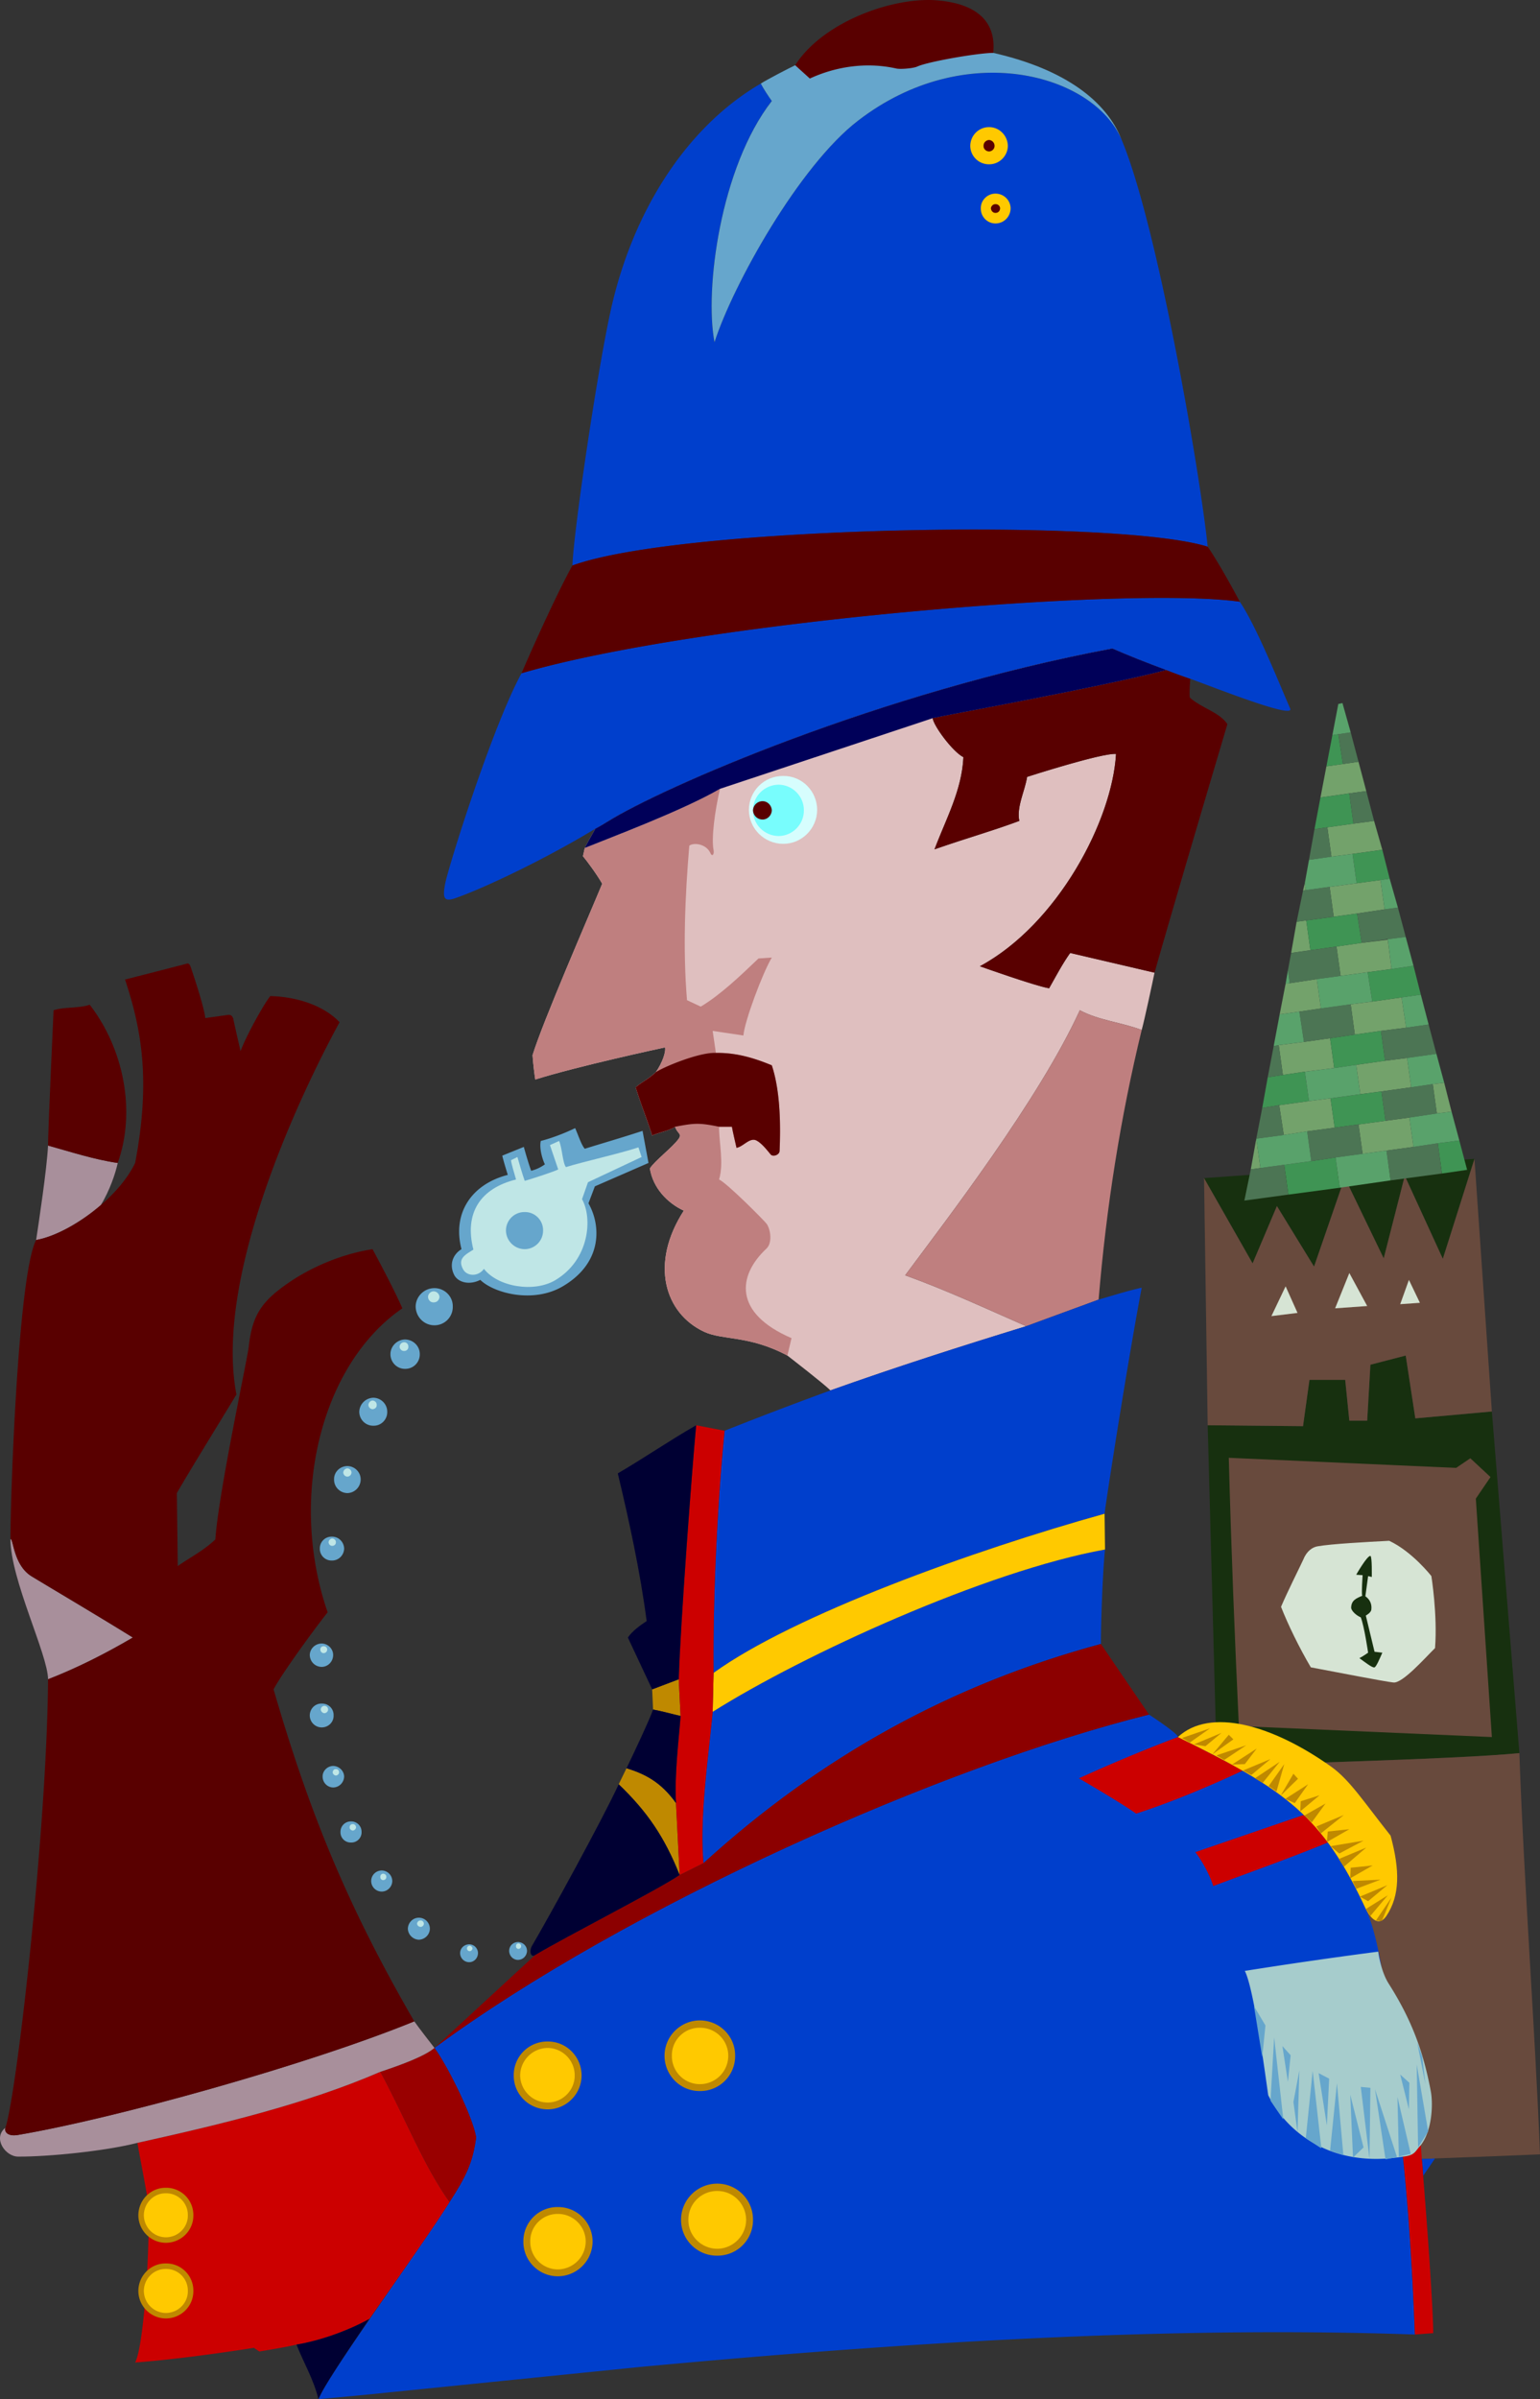 <svg xmlns="http://www.w3.org/2000/svg" width="335.982" height="523.229"><rect width="100%" height="100%" fill="#333333" stroke="none"/><path fill="#17300f" d="m321.685 252.729-6.903 21.8-8.3-18.1-4.598 18-8.5-17.599-6.7 19.399-8.1-13.2-5.302 12.5-10.597-18.6 59-4.2m9.797 129.601c-13.922 1.422-62.356 2.524-66 2.899l-2-74.399 20.8.2 1.403-10.102h7.797l.902 8.902h3.898l.7-12.203 7.703-2 2.097 13.703 16.7-1.5 6 74.5"/><path fill="#684a3d" d="m306.482 256.428-4.598 18-8.5-17.598-6.7 19.399-8.1-13.2-5.302 12.5-10.597-18.6.797 53.901 20.8.2 1.403-10.102h7.797l.902 8.902h3.898l.7-12.203 7.703-2 2.097 13.703 16.7-1.5-3.797-55.101-6.903 21.8-8.3-18.1m14.3 61.601 4.403 4.097-3.203 4.703 3.5 52-55.2-2.402c-.925-19.773-1.656-38.309-2.199-58.5l49.602 2.2 3.097-2.098m-56.3 154.5c3.867-.008 26.68-.926 45.703-1.7.715-.011 2.277-.027 2.898-.101 12.723-.457 22.899-.899 22.899-.899-1.024-26.476-3.524-59.476-4.5-87.5-13.922 1.422-62.356 2.524-66 2.899l-1 87.3"/><path fill="#73a26b" d="m284.282 194.229.602-.102-.2-1.597zm-11.398 60.801 2.098-.301-.899-6.399zm29.598-4.102 5.902-.8-.902-6.4-5.2.7-5.898.8.898 6.4 5.2-.7m-17.297-4.199 6-.8-.903-6.4-4.699.598-6.5.903 1 6.5 5.102-.801m31.5-4.301-1.602-6.3-2.5.3.899 6.402 3.203-.402m-15.301-4.398 6.5-.903-.902-6.398-4.797.601-6.301.899.898 6.398 4.602-.597m-16.699-4.301 6.398-.8-.898-6.5-5.703.8-5.5.7.902 6.5 4.8-.7m14.7-15.301 6.398-.898 1 6.597-5.5.703-5.699.797-.898-6.597 4.699-.602m-18.902-3.898.902-.102 5.898-.898.903 6.398-4.703.7-4.297.6 1.297-6.698m16.601-8.903 5.7-.699.8 6.402-5.2.7-5.901.8-.899-6.402 5.5-.8m-14.199-4.598-1.2 6.8 4.2-.601-.902-6.5-2.098.3m13.199-1.8 6-.899-.898-6.402-5.203.7-5.899.8.899 6.5 5.101-.7m-1-12.999 6.5-.899-1.8-6.3-4.5.597-5.7.801.899 6.402 4.601-.601m-.699-13.199 3.7-.5-1.7-6.403-3.402.5-3.598.5-1.3 6.801 6.3-.898"/><path fill="#3f9454" d="m292.282 259.03-.898-6.602-5.3.8-5.9.802.9 6.5 11.198-1.5m27.801-3.903-1.7-6.398-4.698.601.898 6.598 5.5-.8m-23.699-9.899 5.898-.8-.898-6.4-4.602.598-6.5.903.903 6.398 5.199-.7m-21-3.601 3.7-.597 6.5-.903-.9-6.398-4.8.7-3.3.5-1.2 6.698m20.5-9.398 6.3-.899-.902-6.5-5.699.797-5.398.801.898 6.5 4.8-.7m7.7-20.898 4.8-.703 1.599 6.301-4.2.602-6.398.898-1-6.398 5.2-.7m-12.602-11.402-6 .8.902 6.5 5.7-.8 5.5-.8-1-6.4-5.102.7m10.203-8 2-.3-1.602-6.298-6.5.899.899 6.398 5.203-.699m-13.102-18 6.3-.898.9 6.597-5.7.801-2.8.402 1.3-6.902m2.602-13.598 1.297-.203 1 6.5-3.598.5 1.3-6.797"/><path fill="#4c7554" d="m271.482 261.83 9.601-1.3-.898-6.5-5.203.699-2.098.3-1.402 6.801m43.101-5.902-.898-6.598-5.301.797-5.902.801.902 6.5 11.2-1.5m-23.2-3.5 5.898-.8-.898-6.4-5.2.7-6 .8.9 6.5 5.3-.8m-17.301-4.098 6-.8-1-6.5-3.7.597-1.3 6.703m33.399-4.601 6-.899-.899-6.402-4.7.7-6.5.902.9 6.398 5.199-.7m-30.899-8.8 3.3-.5-.901-6.5-1.098.2-1.3 6.8m30.398-4.199 6.402-.899-1.7-6.402-4.902.7-5.5.702.903 6.5 4.797-.601m-18.797-10.801 6.5-.898.898 6.597-5.398.801-5.703.8-1-6.6 4.703-.7m-6.5-12.098 4.199-.601 5.7-.8.898 6.401-5.2.7-5.898.898-.402-2.8.703-3.798m23.297-9.902-2.899.402-6 .899 1 6.398 5.7-.797 3.902-.5-1.703-6.402m-22.098 3.102 2.098-.301 6-.8-.899-6.5-5.2.698-.6.102-1.4 6.8m2.7-13.499 4.899-.7-.899-6.402-2.8.402-1.2 6.7m12.5-15 1.7 6.5-4.5.597-.9-6.597 3.7-.5m-3.398-12.801 1.699 6.398-3.402.5-1-6.5 2.703-.398"/><path fill="#59a26b" d="m303.384 257.428-.902-6.5-5.2.7-5.898.8.898 6.602 11.102-1.602m-23.199-3.398 5.898-.801-.898-6.5-5.102.8-6 .801.899 6.399 5.203-.7m33.5-4.699 4.699-.601-1.7-6.3-3.202.401-6 .899.902 6.398 5.3-.797m-23.402-9.8 6.5-.903-.898-6.398-4.8.7-6.4.8.9 6.398 4.698-.597m22.301-3.102 2.5-.3-1.7-6.298-6.401.899.902 6.398 4.7-.699m-33.399-15.199 4.297-.602 1 6.602-5.5.7-1.098.198 1.3-6.898m30.798-4.301 1.703 6.5-4.903.7-1-6.598 4.2-.602m-17.5-4.098 5.902-.8 1 6.398-4.7.602-6.5.898-.902-6.398 5.2-.7m-11.5-1.203.402 2.801-.902.102zm25.703-7.297 1.699 6.297-4.8.703-.802-6.5 3.903-.5m-1.703-6.402-1.797-6.3-2 .3.898 6.402 2.899-.402m-14.899-4.5 5.899-.8-.899-6.4-4.601.602-4.899.7-.898 5 .199 1.597 5.2-.699m.601-33.098 1.297-.203 2.703-.398-1.801-6.399-.902.2-1.297 6.8"/><path fill="#d6e4d4" d="m298.282 284.83-7 .5 3.102-7.703zm11.5-.703-4.3.301 1.902-5.3zm-26.699 2.203-5.7.7 3.099-6.5zm29.199 57.399s1.364 8.383.801 15.7c-2.125 2.073-7.125 7.776-9.101 7.5-2.024-.224-12.024-2.177-18-3.302-2.524-4.273-5.024-9.422-6.5-13.199 1.418-3.34 4.101-8.652 4.902-10.398.7-1.754 1.996-2.645 3.098-2.801 2.976-.524 10.375-.926 15.601-1.2 5.07 2.38 9.2 7.7 9.2 7.7"/><path fill="#17300f" d="M298.982 339.33c.394.106.3 4.598.3 4.598l-.8-.2s-.504 3.77-.598 4.4c.894.636 1.46 1.57 1.3 2.902-.07.707-1.202 1.3-1.202 1.3l1.902 7.899 1.7.2c-.575 1.308-1.31 3.058-1.7 3.198-.442.196-2.207-1.222-3.3-2 .94-.508 1.898-1.199 1.898-1.199s-.836-5.766-1.598-7.7c-1.059-.452-2.074-1.444-2.102-2.1.028-1.598 1.075-2.048 2.403-2.598-.172-.641.097-4.5.097-4.5l-1.398-.102s2.398-4.21 3.098-4.098"/><path fill="#dfbfbf" d="M203.482 156.627c.226 1.727 4.375 7.328 6.703 8.5-.328 7.227-3.828 13.528-6.301 20.102 7.312-2.547 12.594-3.996 18.5-6.2-.625-3.074 1.176-6.374 1.7-9.6 0 0 16.374-5.274 19.398-5-.829 14.519-12.707 37.116-29.7 46.3 0 0 12.172 4.34 15.102 4.8 1.473-2.574 2.855-5.253 4.598-7.699l18.402 4.297c-.426 2.059-2.227 10.492-2.8 12.5-4.427-1.672-9.325-2.074-13.5-4.297-8.927 19.524-29.071 45.637-38.102 57.797 8.976 3.227 17.777 7.328 26.402 11.102-14.723 4.527-28.36 8.898-42.7 14-1.667-1.617-8.093-6.574-9.402-7.602-8.425-4.472-14.074-3.273-18.199-5.199-8.558-4.031-11.875-14.824-4.398-26.398-3.625-1.676-6.727-4.977-7.403-9.2 1.102-1.726 4.977-4.613 6.301-6.5.766-1.148-.336-1.078-.8-2.601-1.325.875-3.243 1.156-5 1.898-1.126-3.574-2.524-6.972-3.598-10.5 1.523-1.273 2.773-1.773 4.398-3.297 1.41-2.046 2.238-4.406 2-5.402-1.691.36-19.125 4.125-28.3 7-.157-.875-.493-3.64-.598-5.3 2.304-7.473 12.199-30.141 15.199-37.4-1.258-2.175-3.324-4.948-4.2-6l.4-1.8c.573-1.18 1.343-2.484 2.3-4.2.902-.468 1.75-.984 2.598-1.5 11.726-7.374 59.375-28.292 110.203-37.8 3.457 1.508 7.504 3.121 11.797 4.7-14.754 3.824-48.899 9.972-51 10.5"/><path fill="#bf7f7f" d="M157.083 172.03c-8.125 4.722-23.875 10.617-29.5 12.898l-.398 1.8c.875 1.052 2.941 3.825 4.199 6-3 7.259-12.895 29.927-15.2 37.4.106 1.66.442 4.425.598 5.3 9.176-2.875 26.61-6.64 28.301-7 .238.996-.59 3.356-2 5.402-1.625 1.524-2.875 2.024-4.398 3.297 1.074 3.528 2.472 6.926 3.597 10.5 1.758-.742 3.676-1.023 5-1.898.465 1.523 1.567 1.453.801 2.601-1.324 1.887-5.2 4.774-6.3 6.5.675 4.223 3.777 7.524 7.402 9.2-7.477 11.574-4.16 22.367 4.398 26.398 4.125 1.926 9.774.727 18.2 5.2l.902-3.798c-12.727-5.476-11.746-13.648-5.5-19.5 1.367-1.222.941-4.183.097-5.402-.254-.434-8.453-8.726-10.398-9.7 1.074-3.675-.027-7.874 0-11.5h2.8c.141.891.641 3.024 1 4.602 1.473-.277 2.673-2.078 4.098-1.703 1.344.48 2.934 2.696 3.403 3.203.531.493 1.836.055 1.898-.8.207-4.926.274-12.778-1.7-18.7-3.823-1.578-7.726-2.777-12.198-2.703l-.703-4.797 6.703 1c.273-3.175 4.199-13.652 6.199-17l-2.902.2c-3.875 3.699-8.25 7.898-12.598 10.5l-3-1.403c-.926-11.074-.426-22.699.5-33.699 1-.75 3.7-.375 4.598 1.602.336.851.87.41.703-.602-.528-2.625.273-8.574 1.398-13.398m66.801 117.199c-8.625-3.774-17.426-7.875-26.402-11.102 9.03-12.16 29.175-38.273 38.101-57.797 4.176 2.223 9.074 2.625 13.5 4.297-4.625 19.028-7.726 38.625-9.398 58.801l-15.801 5.8"/><path fill="#590000" d="M210.185 165.127c-.328 7.227-3.828 13.528-6.301 20.102 7.312-2.547 12.594-3.996 18.5-6.2-.625-3.074 1.176-6.374 1.7-9.6 0 0 16.374-5.274 19.398-5-.829 14.519-12.707 37.116-29.7 46.3 0 0 12.172 4.34 15.102 4.8 1.473-2.574 2.855-5.253 4.598-7.699l18.402 4.297c4.875-17.172 15.898-54.199 15.898-54.199-1.824-2.676-5.625-3.473-8.199-5.8-.152-1.016.102-4.098.102-4.098a107.09 107.09 0 0 1-5.203-1.903c-14.754 3.825-48.899 9.973-51 10.5.226 1.727 4.375 7.328 6.703 8.5m-62.903 80.602c-1.324.875-3.242 1.156-5 1.898-1.125-3.574-2.523-6.972-3.597-10.5 1.523-1.273 2.773-1.773 4.398-3.297 1.875-1.226 9.524-4.375 13.102-4.203 4.472-.074 8.375 1.125 12.199 2.703 1.973 5.922 1.906 13.774 1.7 18.7-.063.855-1.368 1.293-1.9.8-.468-.507-2.058-2.722-3.402-3.203-1.425-.375-2.625 1.426-4.097 1.703-.36-1.578-.86-3.71-1-4.601h-2.801c-4.395-.895-5.356-.805-9.602 0"/><path fill="#66a6cc" d="M170.083 373.428c.375 3.125-.226 6.324-.5 8.402-2.176 1.825-5.426 3.223-7.7 5v-8.402c2.474-1.773 8.2-5 8.2-5"/><path fill="#71accc" d="M169.482 374.33c.375 2.7-.145 5.473-.399 7.297-1.867 1.555-4.683 2.77-6.7 4.301v-7.3c2.188-1.512 7.099-4.298 7.099-4.298"/><path fill="#7bb2cc" d="M168.982 375.229c.277 2.277-.165 4.625-.297 6.2-1.664 1.284-4.047 2.312-5.703 3.6v-6.1c1.804-1.349 6-3.7 6-3.7"/><path fill="#86b9cc" d="M168.384 376.127c.273 1.856-.086 3.778-.2 5-1.355 1.117-3.304 1.957-4.702 3v-5c1.515-1.082 4.902-3 4.902-3"/><path fill="#90bfcc" d="M167.884 377.03c.176 1.43-.106 2.925-.2 3.898-1.05.848-2.566 1.5-3.6 2.3v-3.898c1.128-.824 3.8-2.3 3.8-2.3"/><path fill="#9bc6cc" d="M167.282 377.928c.176 1.008-.023 2.074-.097 2.8-.743.575-1.828 1.044-2.602 1.602v-2.8c.844-.559 2.7-1.602 2.7-1.602"/><path fill="#a6cccc" d="M166.782 378.83c.075.582-.043 1.223-.097 1.598-.438.406-1.086.688-1.5 1v-1.598c.453-.398 1.597-1 1.597-1"/><path fill="#003fcc" d="M244.685 30.428c7.773 18.426 17.105 72.426 18.797 88.8-19.813-6.226-114.887-4.538-138.598 4.102.316-7.855 5.242-41.144 8.2-54.902 4.62-21.734 16.374-40.574 32.898-50.2.578 1.126 1.578 2.626 2.402 3.802-11.246 14.457-14.695 41.195-12.5 52.597 4.078-12.625 18.52-38.5 31.3-48.297 23.4-18.07 51.43-10.136 57.5 4.098m15.001 117.602a107.09 107.09 0 0 1-5.203-1.903c-4.293-1.578-8.34-3.191-11.797-4.699-50.828 9.508-98.477 30.426-110.203 37.8-.848.516-1.696 1.032-2.598 1.5-10.734 6.524-24.078 12.888-30.402 15.102-2.61.934-2.93.09-2.399-2.902.606-3.55 10.375-34.574 16.7-46.098 37.788-11.113 131.773-19.097 156.699-15.601 3.644 5.293 8.878 18.5 11 23.3.976 2.325-15.606-4.23-21.797-6.5m-20 135.399c3.64-1.043 6.172-1.875 9.398-2.598-3.023 16.055-7.324 43.457-8.101 49.297-28.723 7.992-67.79 22.059-85.297 34.703-.176-14.332.672-35.578 2.398-52.8a884.15 884.15 0 0 1 23.102-8.801c14.34-5.102 27.976-9.473 42.699-14l15.8-5.8m.501 75.101c-32.328 8.722-60.926 24.324-86.703 47.8-.922-9.976 1.078-23.078 2-33 19.804-12.492 59.714-30.73 85.601-35.402-.476 4.227-.926 16.277-.898 20.602m-159.5 147.199c-5.532 7.984-10.317 15.125-11.203 17.5 5.277-.477 10.675-.977 15.601-1.5l54.3-5.5c55.474-5.176 114.126-9.024 169.302-7.102-.477-12.523-1.243-25.883-2.602-38.797-2.426-23.664-3.879-44.812-8.101-54-9.524-20.476-17.524-25.976-41-37.5.175-.675-6.297-4.902-6.297-4.902-45.02 11.195-114.067 41.899-155.903 72.7 2.926 3.976 8.383 15.066 9.102 19.5-.727 5.491-2.16 8.46-5.8 14.1-3.259 5.255-10.856 15.974-17.4 25.5m229.798-31.198a48.774 48.774 0 0 0-.297-3.7c.715-.011 2.277-.027 2.898-.101l-2.601 3.8"/><path fill="#ffc900" d="M155.482 373.33c19.804-12.492 59.714-30.73 85.601-35.402l-.101-7.8c-28.723 7.991-67.79 22.058-85.297 34.702l-.203 8.5"/><path fill="#bf8900" d="m148.083 366.229-5.8 2.2.199 4.401c1.976.356 4.308 1.024 6 1.399l-.399-8m.199 42.699c-3.324-8.324-7.074-13.824-13.3-19.8l1.703-3.5c3.906 1.226 7.441 2.894 10.797 7.6l.8 15.7"/><path fill="#c00" d="M308.685 509.127c-.477-12.523-1.243-25.883-2.602-38.797 2.727-.265 2.625-1.226 3.899-2.5.046.73.136 1.754.203 3a49.43 49.43 0 0 1 .297 3.7c.906 10.804 2.226 29.62 2.203 34.3l-4 .297m-19-107.297c-7.778 3.223-17.094 6.524-25 9.5-.66-2.277-2.493-5.644-3.903-7.402l23.602-8.098c1.762 1.274 4.789 5.25 5.3 6m-32.702-23c-7.024 2.625-14.825 5.922-21.598 9 4.441 2.59 9.676 5.723 12.5 7.7 8.273-2.676 16.95-6.426 23.3-9.403-1.6-.898-13.288-6.96-14.202-7.297m-108.7 30.098-.8-15.7c-.356-6.374.644-14.042 1-19l-.399-8c.344-12.042 3.043-47.741 3.8-55.398l6.2 1.2c-1.726 17.222-2.574 38.468-2.398 52.8l-.203 8.5c-.922 9.922-2.922 23.024-2 33l-5.2 2.598M64.685 511.33c5.246-.882 11.234-3.03 15.898-5.601 6.625-9.496 14.238-20.238 17.5-25.5-5.691-7.977-9.457-17.906-15.101-28.399-16.223 7.024-35.024 11.524-53 15.5.175 1.223 2.078 10.95 2.3 12.899.586 6.066-.652 30.941-2.8 35 6.796-.477 17.644-1.875 25.902-3.2l1.2.801c3.41-.558 6.284-1.07 8.1-1.5"/><path fill="#003" d="M136.982 357.127c.976-1.441 2.71-2.672 4.101-3.597-1.426-10.809-3.824-21.875-6.3-32.2 6.206-3.644 11.277-7.175 17.1-10.5-.757 7.657-3.456 43.356-3.8 55.399l-5.8 2.2-5.301-11.302M80.583 505.729c-5.445 8.008-10.215 15.129-11.101 17.5-1.125-4.477-3.075-7.574-4.797-11.899 5.246-.882 11.234-3.03 15.898-5.601m35.5-81.399c3.754-6.39 15.418-27.648 18.899-35.203 6.226 5.977 9.976 11.477 13.3 19.801-4.73 3.223-24.324 13.176-31.597 17.5-.934.527-1.27-.98-.602-2.098m20.602-38.703c3.906 1.227 7.441 2.895 10.797 7.602-.356-6.375.644-14.043 1-19-1.692-.375-4.024-1.043-6-1.399-.692 2.024-4.125 9.375-5.797 12.797"/><path fill="#66a6cc" d="M244.685 30.428c-3.262-8.262-12.157-15.297-28-18.898-13.114-2.926-31.856-2.79-43.203 2.699-1.473.7-6.149 3.125-7.5 4 .578 1.125 1.578 2.625 2.402 3.8-11.246 14.458-14.695 41.196-12.5 52.598 4.078-12.625 18.52-38.5 31.3-48.297 23.4-18.07 51.43-10.136 57.5 4.098"/><path fill="#900" d="M94.782 446.627c2.926 3.977 8.383 15.067 9.102 19.5-.727 5.492-2.16 8.461-5.8 14.102-5.692-7.977-9.458-17.906-15.102-28.399 4.476-1.476 9.644-3.375 11.8-5.203"/><path fill="#a88f9b" d="M10.482 366.229c-.024-5.352-8.223-21.817-8.2-30.602.668-.02.66 5.817 4.7 8.203 3.308 2.024 14.043 8.356 22 13.297-6.024 3.528-12.125 6.625-18.5 9.102m15.203-112.602c-5.078-.722-10.426-2.472-15.203-3.797-.274 5.274-2.024 16.774-2.598 20.598 4.07-.715 9.508-3.637 14.098-7.598 1.972-3.207 3.226-6.976 3.703-9.203m69.097 193c-.906-1.172-3.324-4.273-4.398-5.797-23.488 9.59-65.828 21.305-86.602 24.797-2.035.309-2.89-.64-2.597-1.597-2.852 2.261-.012 6.324 2.797 6.3 6.562.024 18.828-1.175 26-3 17.976-3.976 36.777-8.476 53-15.5 4.476-1.476 9.644-3.375 11.8-5.203"/><path fill="#a6cccc" d="M309.982 467.83c2.476-3.226 2.675-8.828 2.203-11.601-1.664-8.992-4.336-15.942-9.203-23.602-1.774-2.773-2.297-7-2.297-7a1070.496 1070.496 0 0 0-29.102 4.203c1.977 3.914 4.274 21.325 5.102 27.098 4.277 8.54 14.273 15.926 29.398 13.402 2.727-.265 2.625-1.226 3.899-2.5"/><path fill="#66a6cc" d="m284.884 466.33 1.5-14.703 1.898 16.903zm24.5 2-.3-18.101 2.5 14.601zm-19.199.7 1.5-14.7 1.398 15.7zm15 1.3-.301-13 2.898 12.399zm-28-12.203.797-13.797 2 17.899zm18 12.403-.602-13.7 2.899 11.5zm-12.102-5.5.399-13.5-1.297 6.898zm6.899-11.7-.5 10.2-1.797-11.403zm14.8 17.098-4.8-14.8 2.3 15.3zm-23.199-22.199-.601 5.8-1.2-7.8zm28.699.301.7 6-1.797-9.102zm-2.8 5.699-.098 5.8-1.902-7.6zm-31.399-12.5-.7 6.898-1.8-11.097zm22.899 13.601-.2 15.5-1.898-15.703zm0 0"/><path fill="#ffc900" d="M256.982 378.83c6.976-6.476 20.511-2.738 33.5 6.5 4.046 2.93 6.976 7.524 12.902 15 2.058 7.579 2.035 13.082-.902 17.5-1.356 2.024-3.024 1.356-4.5-1.5-9.524-20.476-17.524-25.976-41-37.5"/><path fill="#bf8900" d="m257.884 379.03 6.098-2.102-4.399 3.102zm2.598 1.398 6-2.5-3.5 2.902zm4.902 2.402 6.5-2.203-4.8 3.203zm3.398 2 5.403-3.5-2.602 3.399zm2.403 1.297 6-2.5-4.203 3.5zm7.297 4.602 1.703-6-3.403 4.8zm-4.7-2.899 5.403-3.601-3.703 4.601zm9.403.098-3.801 3.7 2.8-4.798zm-14.102-8.598-4.601 3.297 3.601-4.297zm11.301 13 5-3.203-2.902 4.102zm4.199 3.598 4.602-2.598-3 4.098zm2.602 2.402 6-2.5-5 4zm3.097 4.297 7.2-1.199-5.297 2.8zm1.801 2.801 6-2.5-4.898 4.2zm2.602 1.902 4.797-.5-4.899 2.797zm-5-7.902 4.699-.5-4.902 2.8zm-5.903-6.598 4.102-1.3-4.2 3.5zm11.301 17.399 6.102-.3-5.301 2zm1.602 3.398 6-2.5-4.203 3.5zm1.297 2.703 4.8-3-3.8 4.5zm2.203 2.5 3.398-5-2.101 5.098zm-178.5 77.598a7.599 7.599 0 0 0 7.597-7.598 7.514 7.514 0 0 0-7.597-7.5 7.428 7.428 0 0 0-7.5 7.5 7.513 7.513 0 0 0 7.5 7.598m-2.203-36.398c4.07-.012 7.39-3.332 7.402-7.403-.012-4.117-3.332-7.437-7.402-7.398a7.31 7.31 0 0 0-7.399 7.398c-.039 4.07 3.281 7.39 7.399 7.403m33.203-4a7.604 7.604 0 0 0 7.699-7.7c.043-4.238-3.414-7.695-7.7-7.703-4.238.008-7.695 3.465-7.702 7.703.008 4.286 3.464 7.743 7.703 7.7m3.797 35.898a7.72 7.72 0 0 0 7.8-7.8 7.807 7.807 0 0 0-7.8-7.9 7.892 7.892 0 0 0-7.899 7.9 7.807 7.807 0 0 0 7.899 7.8m-120.297-2.801c3.343-.011 6.035-2.703 6-6a5.918 5.918 0 0 0-6-6c-3.297-.035-5.989 2.657-6 6 .011 3.297 2.703 5.989 6 6m0 16.5c3.343-.011 6.035-2.703 6-6a5.918 5.918 0 0 0-6-6c-3.297-.035-5.989 2.657-6 6 .011 3.297 2.703 5.989 6 6"/><path fill="#ffc900" d="M121.685 494.928a6.126 6.126 0 0 0 6.097-6.098 6.04 6.04 0 0 0-6.097-6c-3.32-.027-6.032 2.68-6 6a6.04 6.04 0 0 0 6 6.098m-2.203-36.398c3.253.004 5.91-2.649 5.902-5.903.008-3.3-2.649-5.953-5.902-6a6.076 6.076 0 0 0-6 6 5.99 5.99 0 0 0 6 5.903m33.203-4a6.19 6.19 0 0 0 6.199-6.2 6.104 6.104 0 0 0-6.2-6.101c-3.386-.047-6.152 2.715-6.1 6.101a6.104 6.104 0 0 0 6.1 6.2m3.798 35.898c3.453-.027 6.273-2.848 6.3-6.3-.027-3.5-2.847-6.321-6.3-6.298a6.24 6.24 0 0 0-6.297 6.297c-.024 3.453 2.797 6.274 6.297 6.301m-120.297-2.5c2.68-.016 4.832-2.168 4.797-4.8a4.715 4.715 0 0 0-4.797-4.798c-2.633-.035-4.785 2.118-4.801 4.797a4.845 4.845 0 0 0 4.8 4.801m.001 16.5c2.68-.016 4.832-2.168 4.797-4.8a4.715 4.715 0 0 0-4.797-4.798c-2.633-.035-4.785 2.118-4.801 4.797a4.845 4.845 0 0 0 4.8 4.801"/><path fill="#66a6cc" d="M112.982 427.428c1.113-.004 1.984-.875 2-2-.016-1.023-.887-1.894-2-1.898-1.036.004-1.907.875-1.899 1.898-.008 1.125.863 1.996 1.899 2"/><path fill="#bfe6e6" d="M113.083 425.03c.363-.008.625-.27.602-.602.023-.312-.239-.574-.602-.598-.281.024-.543.286-.5.598a.532.532 0 0 0 .5.602"/><path fill="#66a6cc" d="M102.384 427.928c1.023-.004 1.894-.875 1.898-2-.004-1.023-.875-1.894-1.898-1.898-1.125.004-1.996.875-2 1.898a1.98 1.98 0 0 0 2 2"/><path fill="#bfe6e6" d="M102.482 425.53c.296-.008.562-.27.601-.602-.039-.312-.305-.574-.601-.598-.344.024-.606.286-.598.598-.008.332.254.594.598.602"/><path fill="#66a6cc" d="M91.384 423.03c1.324-.051 2.387-1.114 2.398-2.403a2.399 2.399 0 0 0-2.398-2.398c-1.3 0-2.363 1.062-2.402 2.398.039 1.29 1.101 2.352 2.402 2.403"/><path fill="#bfe6e6" d="M91.782 420.229c.356.004.676-.313.7-.7-.024-.402-.344-.722-.7-.699-.43-.023-.75.297-.8.7.05.386.37.703.8.699"/><path fill="#66a6cc" d="M83.282 412.53c1.254-.008 2.282-1.036 2.301-2.301-.02-1.266-1.047-2.293-2.3-2.3a2.302 2.302 0 0 0-2.301 2.3 2.302 2.302 0 0 0 2.3 2.3"/><path fill="#bfe6e6" d="M83.583 410.03c.422-.008.73-.317.7-.7.03-.378-.278-.687-.7-.703-.34.016-.648.325-.601.703a.628.628 0 0 0 .601.7"/><path fill="#66a6cc" d="M76.583 401.83a2.22 2.22 0 0 0 2.3-2.3 2.25 2.25 0 0 0-2.3-2.301 2.25 2.25 0 0 0-2.3 2.3 2.222 2.222 0 0 0 2.3 2.301"/><path fill="#bfe6e6" d="M76.982 399.229c.363-.043.675-.356.703-.7-.028-.43-.34-.742-.703-.699-.41-.043-.723.27-.7.7-.023.343.29.656.7.699"/><path fill="#66a6cc" d="M72.685 389.83c1.308-.023 2.355-1.066 2.398-2.402-.043-1.234-1.09-2.277-2.398-2.3-1.262.023-2.309 1.066-2.301 2.3-.008 1.336 1.039 2.379 2.3 2.402"/><path fill="#bfe6e6" d="M73.282 387.229c.395-.043.707-.356.7-.7.007-.43-.305-.742-.7-.699-.375-.043-.691.27-.699.7.008.343.324.656.7.699"/><path fill="#66a6cc" d="M70.185 376.729c1.472 0 2.648-1.176 2.597-2.602a2.492 2.492 0 0 0-2.597-2.597c-1.426-.051-2.602 1.125-2.602 2.597a2.616 2.616 0 0 0 2.602 2.602"/><path fill="#bfe6e6" d="M70.782 373.627c.446-.03.797-.383.801-.797a.787.787 0 0 0-.8-.8c-.426-.008-.778.343-.801.8a.87.87 0 0 0 .8.797"/><path fill="#66a6cc" d="M70.185 363.53c1.363-.016 2.496-1.149 2.5-2.602-.004-1.351-1.137-2.484-2.5-2.5-1.442.016-2.575 1.149-2.602 2.5.027 1.453 1.16 2.586 2.602 2.602"/><path fill="#bfe6e6" d="M70.583 360.53a.79.79 0 0 0 .8-.801c0-.39-.339-.73-.8-.7-.379-.03-.719.31-.7.7-.019.45.321.793.7.8"/><path fill="#66a6cc" d="M72.384 340.33c1.473.04 2.652-1.14 2.7-2.601-.048-1.461-1.227-2.64-2.7-2.602a2.538 2.538 0 0 0-2.602 2.602 2.538 2.538 0 0 0 2.602 2.601"/><path fill="#bfe6e6" d="M72.482 337.127a.764.764 0 0 0 .8-.797c.008-.414-.347-.77-.8-.8a.874.874 0 0 0-.797.8c.023.461.375.817.797.797"/><path fill="#66a6cc" d="M75.782 325.627a2.976 2.976 0 0 0 2.903-3c.007-1.574-1.301-2.883-2.903-2.898-1.625.015-2.933 1.324-2.898 2.898-.035 1.653 1.273 2.961 2.898 3"/><path fill="#bfe6e6" d="M75.782 322.03a.921.921 0 0 0 .903-.903c-.016-.465-.41-.86-.903-.898a.99.99 0 0 0-.898.898c.031.5.422.895.898.903"/><path fill="#66a6cc" d="M81.482 310.928c1.66.04 3.027-1.328 3-3 .027-1.695-1.34-3.062-3-3.098a3.149 3.149 0 0 0-3.098 3.098c.023 1.672 1.39 3.04 3.098 3"/><path fill="#bfe6e6" d="M81.282 307.33c.532-.027.942-.437.903-.902.039-.547-.371-.957-.903-1-.48.043-.89.453-.898 1 .008.465.418.875.898.902"/><path fill="#66a6cc" d="M88.384 298.53a3.145 3.145 0 0 0 3.2-3.2c.019-1.746-1.419-3.18-3.2-3.203-1.758.024-3.195 1.457-3.2 3.203.005 1.793 1.442 3.227 3.2 3.2"/><path fill="#bfe6e6" d="M88.185 294.627c.507.024.941-.41.898-.898.043-.574-.39-1.004-.898-1-.555-.004-.985.426-1 1a.951.951 0 0 0 1 .898"/><path fill="#66a6cc" d="M94.782 289.03a3.996 3.996 0 0 0 4-4.102c.043-2.187-1.773-4.004-4-4-2.25-.004-4.066 1.813-4.097 4 .03 2.29 1.847 4.106 4.097 4.102"/><path fill="#bfe6e6" d="M94.583 284.03c.715.039 1.258-.504 1.3-1.2a1.303 1.303 0 0 0-1.3-1.203c-.629.008-1.176.555-1.2 1.203.024.696.571 1.239 1.2 1.2"/><path fill="#66a6cc" d="M128.384 262.428c2.687 4.68 3.226 12.902-5.602 18.102-6.476 3.804-15.047 1.484-18-1.403-2.425 1.227-4.89.528-5.699-1.097-1.101-2.2-.34-4.41 1.602-5.602-2.078-7.973 2.32-14.21 10.097-16.2-.418-1.359-1.007-3.3-1.199-4.198l4.7-1.903c.374 1.403 1.175 4.078 1.6 5.203a8.698 8.698 0 0 0 3-1.402c-.491-.934-1.276-3.48-.901-5.098 2.375-.609 5.175-1.675 7.5-2.8.675 1.523 1.375 3.722 2.101 4.5 3.274-1.028 8.508-2.543 12.602-3.903l1.297 7-11.7 5.102-1.398 3.7"/><path fill="#bfe6e6" d="m119.982 249.729 2-.899c.675 1.524.777 4.891 1.5 5.7 3.277-1.059 11.71-2.942 15.8-4.301l.7 2.101-11.7 5.5-1.3 3.7c2.296 4.054 1.71 13.207-5.899 17.699-4.633 2.707-12.437 1.426-15.5-2.5-1.293 1.793-3.824 1.625-4.601 0-1.133-2.195.398-3.047 2.3-4.2-2.043-8.007 1.532-13.37 9.301-15.3-.406-1.418-1-3.36-1.101-4.2l1.402-.699c.375 1.368 1.176 4.04 1.598 5.2 1.476-.41 6.757-2.133 7.3-2.5l-1.8-5.301"/><path fill="#66a6cc" d="M114.482 272.428a4.04 4.04 0 0 0 4-4.098 3.954 3.954 0 0 0-4-4 4.04 4.04 0 0 0-4.098 4 4.125 4.125 0 0 0 4.098 4.098"/><path fill="#d6fdfd" d="M170.884 184.03c4.05 0 7.375-3.325 7.398-7.403-.023-4.125-3.347-7.449-7.398-7.398-4.152-.051-7.477 3.273-7.5 7.398.023 4.078 3.348 7.403 7.5 7.403"/><path fill="#78fdfd" d="M169.884 182.33c3.023-.035 5.516-2.527 5.5-5.601.015-3.074-2.477-5.567-5.5-5.602-3.125.035-5.617 2.528-5.602 5.602-.015 3.074 2.477 5.566 5.602 5.601"/><path fill="#ffc900" d="M215.782 35.83c2.235.028 4.055-1.793 4.102-4-.047-2.285-1.867-4.105-4.102-4.101-2.257-.004-4.078 1.816-4.097 4.101a4.05 4.05 0 0 0 4.097 4m1.403 12.899c1.82.004 3.277-1.453 3.297-3.3-.02-1.747-1.477-3.204-3.297-3.2-1.774-.004-3.23 1.453-3.203 3.2-.028 1.847 1.43 3.304 3.203 3.3"/><path fill="#590000" d="M25.685 253.627c-5.078-.722-10.426-2.472-15.203-3.797-.024-2.777 1.203-29.5 1.203-29.5 2.273-.777 5.375-.375 7.898-1.203 7.406 9.578 10.125 23.227 6.102 34.5"/><path fill="#000059" d="M203.482 156.627c2.101-.527 36.246-6.675 51-10.5-4.293-1.578-8.34-3.191-11.797-4.699-50.828 9.508-98.477 30.426-110.203 37.8-.848.516-1.696 1.032-2.598 1.5-.957 1.716-1.727 3.02-2.3 4.2 5.624-2.281 21.374-8.176 29.5-12.898l46.398-15.403"/><path fill="#8c0000" d="M153.482 406.33c25.777-23.476 54.375-39.078 86.703-47.8l10.5 15.398c-45.02 11.195-114.067 41.899-155.903 72.7l21.903-20.2c7.273-4.324 26.867-14.277 31.597-17.5l5.2-2.598"/><path fill="#590000" d="M113.782 146.83c37.79-11.113 131.774-19.097 156.7-15.601-2.594-4.95-5.684-10.14-7-12-19.813-6.227-114.887-4.54-138.598 4.101-3.04 5.41-8.488 17.395-11.102 23.5m102.903-135.3c-3.66.058-14.395 1.957-16.602 3-.914.398-3.746.62-4.601.398-6.415-1.434-13.118-.434-18.797 2.2l-3.203-2.9c6.218-9.718 22.011-15.144 31.5-14.1 10.664 1.077 12.19 6.898 11.703 11.402M10.482 366.229c6.375-2.477 12.476-5.574 18.5-9.102-7.957-4.941-18.692-11.273-22-13.297-4.04-2.386-4.032-8.222-4.7-8.203-.023-9.05 1.645-57.617 5.602-65.199 4.07-.715 9.508-3.637 14.098-7.598 3.144-2.68 5.898-5.886 7.5-9.203 3.464-18.18 1.332-29.308-2.2-40 0 0 13.235-3.386 13.602-3.5.258-.035.555.157.8 1 .15.414 2.872 8.434 3.098 10.903 0 0 4.426-.614 5-.7.551-.039.887.204 1.102.797.113.672 1.598 7.102 1.598 7.102 1.445-3.844 5.476-10.875 6.5-12 5.164.125 11.351 1.75 15.101 5.7-9.93 18.257-27.258 56.42-22.5 81.198-4.656 7.676-10.023 16.328-13 21.5l.2 15.903c2.675-1.875 5.675-3.375 8.199-5.801.675-10.074 6.945-39.094 7.3-42.102.77-7.152 3.07-10.113 9.301-14.297 4.008-2.644 10.309-5.742 17.7-6.902 1.742 3.258 5.007 9.426 6.5 12.902-17.837 12.247-24.91 41.344-16.301 66.297-2.825 3.528-10.055 13.461-11.797 16.801 7.554 25.957 15.613 46.371 30.699 72.402-23.488 9.59-65.828 21.305-86.602 24.797-2.035.309-2.89-.64-2.597-1.597 2.472-7.344 9.078-65.485 9.297-97.801m155.902-187.5c1.055.004 1.953-.895 2-2-.047-1.106-.945-2.004-2-2a2.083 2.083 0 0 0-2.102 2 2.083 2.083 0 0 0 2.102 2M215.782 33.03c.66-.02 1.207-.567 1.2-1.2a1.282 1.282 0 0 0-1.2-1.3c-.683.043-1.23.59-1.199 1.3-.031.633.516 1.18 1.2 1.2m1.402 13.398c.562.027 1-.41 1-1 0-.488-.438-.926-1-.898-.516-.028-.953.41-1 .898.047.59.484 1.027 1 1"/></svg>
